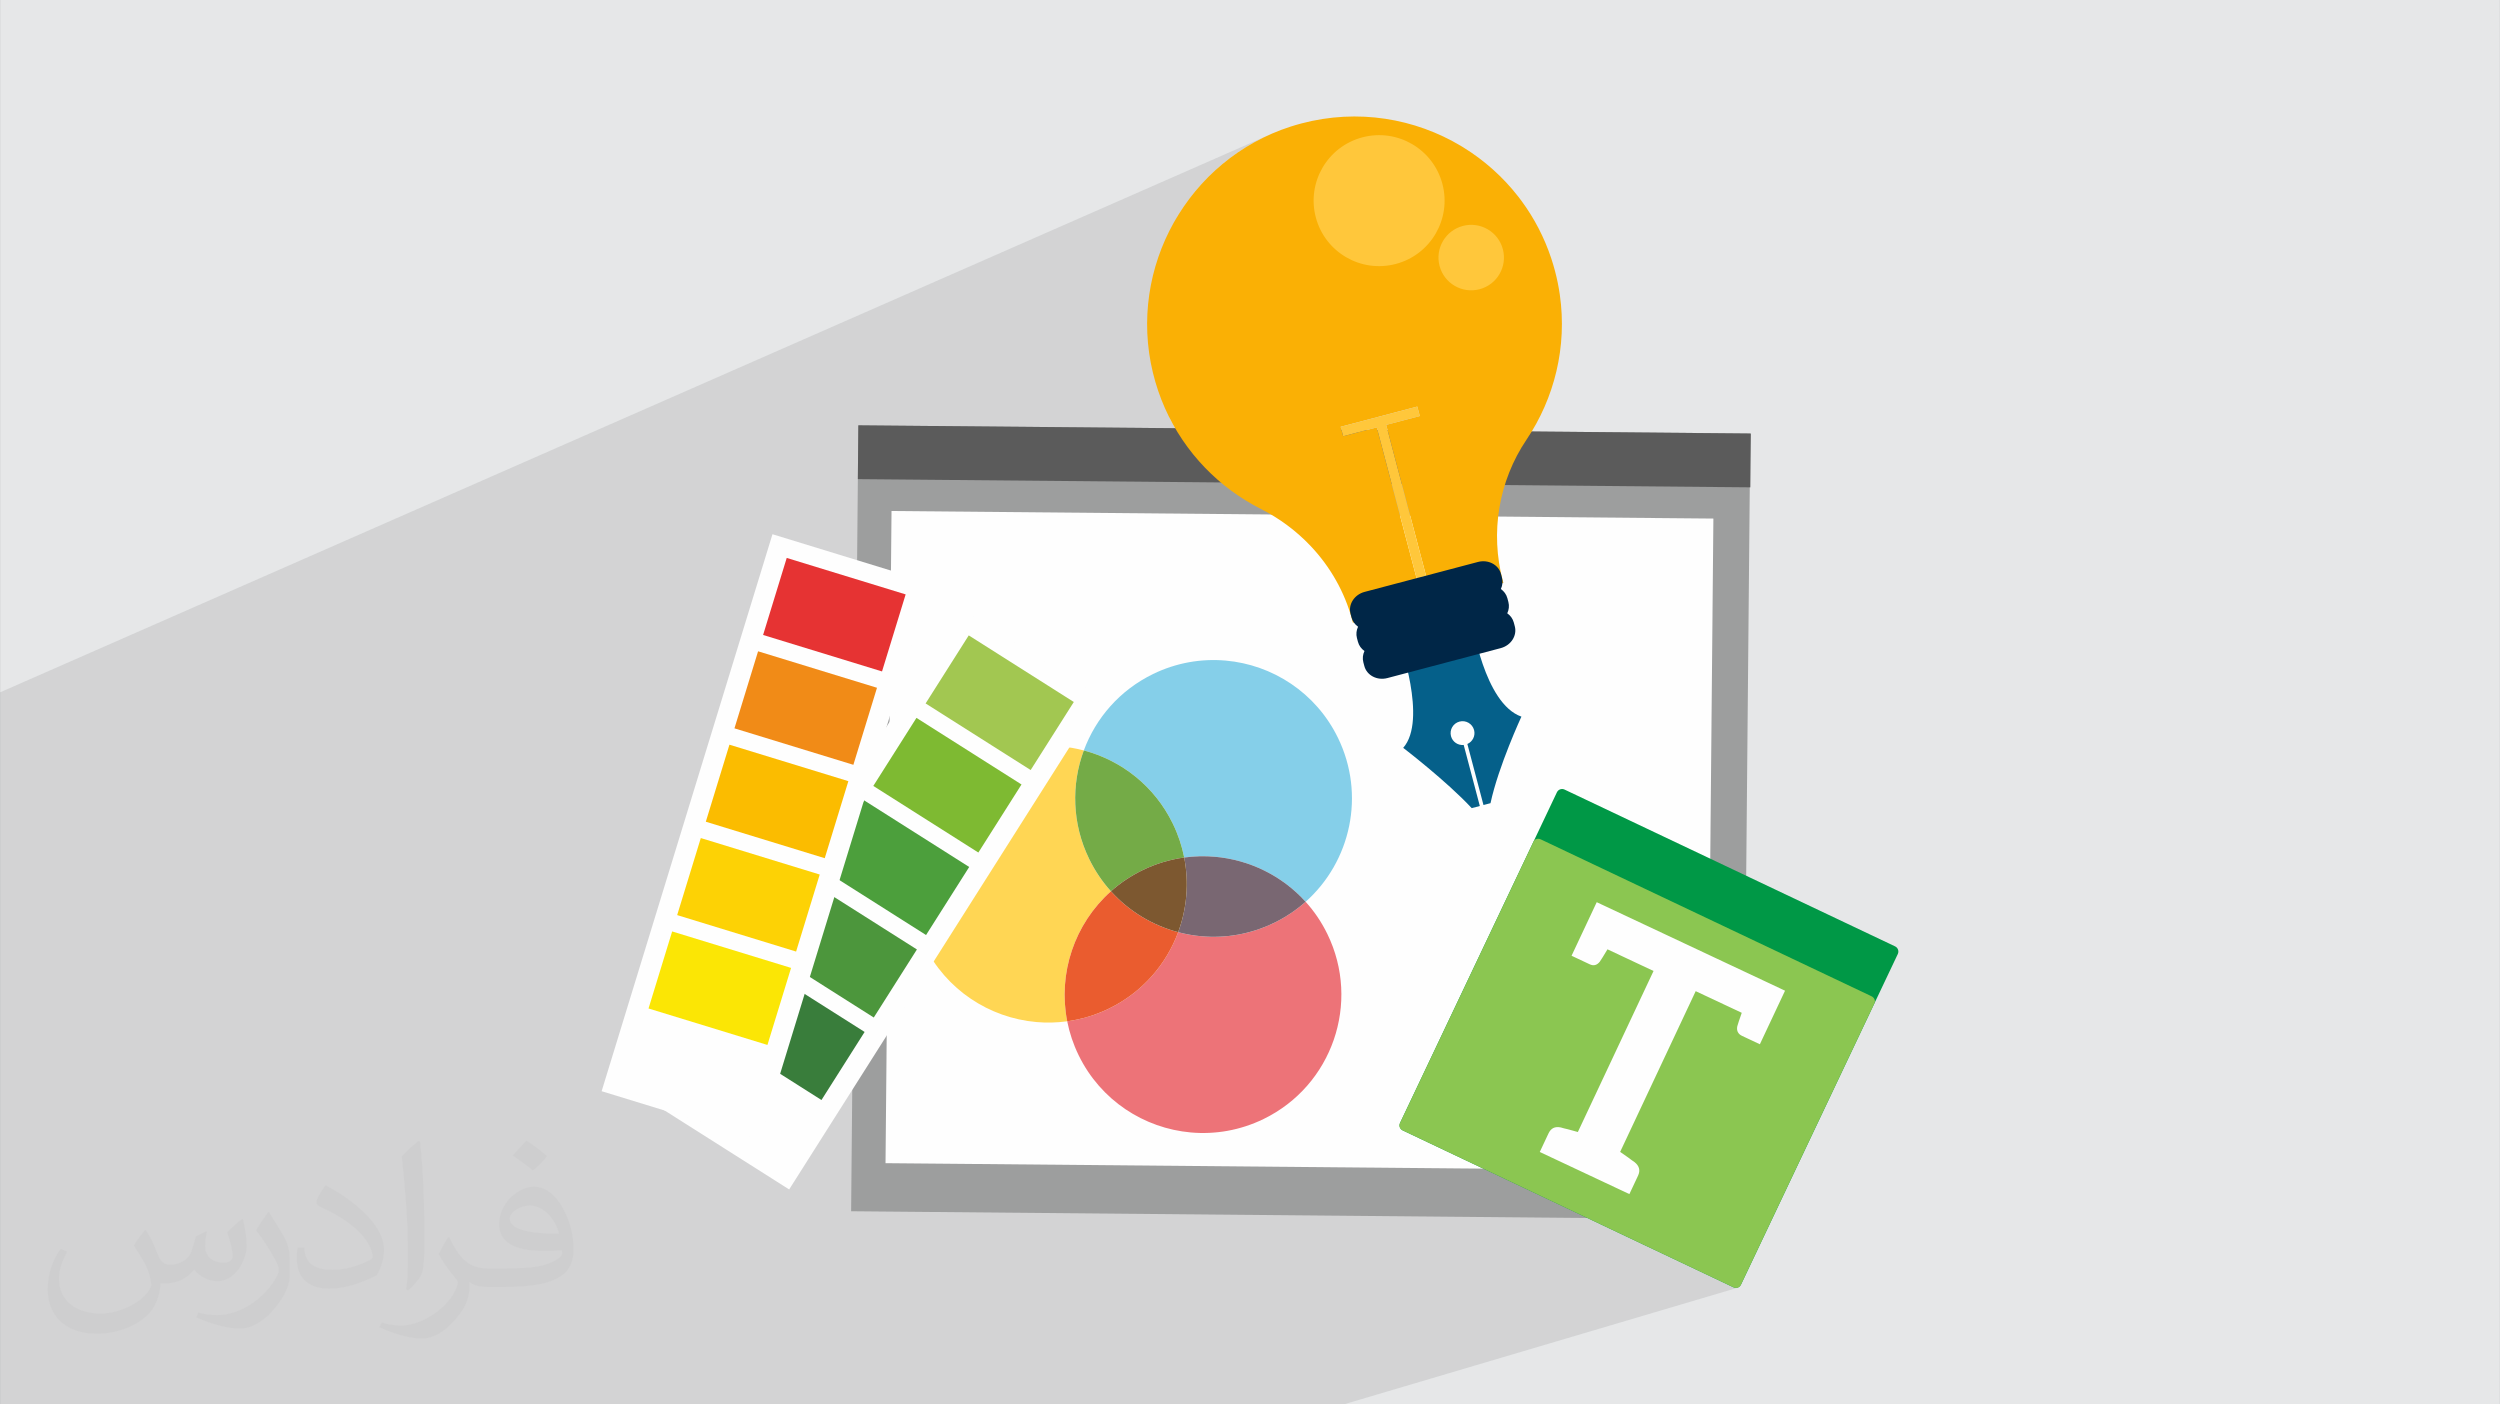 <?xml version="1.0" encoding="UTF-8"?>
<!DOCTYPE svg PUBLIC "-//W3C//DTD SVG 1.0//EN" "http://www.w3.org/TR/2001/REC-SVG-20010904/DTD/svg10.dtd">
<!-- Creator: CorelDRAW -->
<svg xmlns="http://www.w3.org/2000/svg" xml:space="preserve" width="3.708in" height="2.083in" version="1.0" style="shape-rendering:geometricPrecision; text-rendering:geometricPrecision; image-rendering:optimizeQuality; fill-rule:evenodd; clip-rule:evenodd"
viewBox="0 0 3702.73 2080.18"
 xmlns:xlink="http://www.w3.org/1999/xlink"
 xmlns:xodm="http://www.corel.com/coreldraw/odm/2003">
 <rect x="0" y="0" width="3702.73" height="2080.18" fill="#808080" stroke="none"/>
 <defs>
  <style type="text/css">
   <![CDATA[
    .fil0 {fill:#E6E7E8}
    .fil27 {fill:#FAB005}
    .fil29 {fill:#FFC73B}
    .fil5 {fill:#FEFEFE;fill-rule:nonzero}
    .fil26 {fill:#FEFEFE;fill-rule:nonzero}
    .fil3 {fill:#9D9E9E;fill-rule:nonzero}
    .fil4 {fill:#5B5B5B;fill-rule:nonzero}
    .fil7 {fill:#FFD654;fill-rule:nonzero}
    .fil21 {fill:#FBBC00;fill-rule:nonzero}
    .fil20 {fill:#F18B17;fill-rule:nonzero}
    .fil6 {fill:#ED7378;fill-rule:nonzero}
    .fil8 {fill:#EA5C2F;fill-rule:nonzero}
    .fil19 {fill:#E63333;fill-rule:nonzero}
    .fil22 {fill:#FDD205;fill-rule:nonzero}
    .fil23 {fill:#FBE605;fill-rule:nonzero}
    .fil12 {fill:#7D5830;fill-rule:nonzero}
    .fil13 {fill:#A2C751;fill-rule:nonzero}
    .fil9 {fill:#85CFE9;fill-rule:nonzero}
    .fil10 {fill:#796772;fill-rule:nonzero}
    .fil14 {fill:#7EBA32;fill-rule:nonzero}
    .fil11 {fill:#74AB47;fill-rule:nonzero}
    .fil15 {fill:#4C9F3C;fill-rule:nonzero}
    .fil16 {fill:#4C963C;fill-rule:nonzero}
    .fil17 {fill:#397D3B;fill-rule:nonzero}
    .fil18 {fill:#303B3F;fill-rule:nonzero}
    .fil24 {fill:#009846;fill-rule:nonzero}
    .fil30 {fill:#002647;fill-rule:nonzero}
    .fil28 {fill:#05608A;fill-rule:nonzero}
    .fil25 {fill:#8BC651;fill-rule:nonzero}
    .fil31 {fill:#FFC73B;fill-rule:nonzero}
    .fil2 {fill:#373435;fill-opacity:0.031}
    .fil1 {fill:#2B2A29;fill-opacity:0.102}
   ]]>
  </style>
 </defs>
 <g id="Layer_x0020_1">
  <path class="fil0" d="M-0 0l3702.73 0 0 2080.18 -3702.73 0 0 -2080.18z"/>
  <path class="fil1" d="M-0 1332.8l0 -23.4 0 -4.61 0 -10.08 0 -25.19 0 -3.35 0 -8.04 0 -13.17 0 -0.4 0 -0.92 0 -61.86 0 -9.6 0 -92.01 0 -0.93 0 -53.78 1883.95 -827.55 -13.32 6.15 -12.91 6.73 -12.5 7.3 -12.08 7.85 -11.64 8.37 -11.19 8.88 -10.72 9.36 -10.25 9.82 -9.76 10.26 -9.27 10.67 -8.76 11.07 -8.24 11.45 -7.7 11.8 -2.4 4.06 256.24 -111.36 8.94 -3.88 9.46 -3.02 9.72 -2.05 9.69 -1.04 9.6 -0.06 9.45 0.88 9.24 1.78 8.97 2.65 8.64 3.49 8.26 4.29 7.81 5.06 7.3 5.79 6.74 6.49 6.11 7.15 5.42 7.78 4.69 8.37 3.88 8.94 3.02 9.46 2.05 9.71 1.04 9.69 0.06 9.6 -0.88 9.45 -1.78 9.24 -2.66 8.97 -3.49 8.64 -4.29 8.26 -4.53 7 40.03 -16.82 4.73 -1.51 4.86 -1.02 4.84 -0.52 4.8 -0.03 4.73 0.44 4.62 0.89 4.49 1.33 4.32 1.75 4.13 2.15 3.9 2.53 3.65 2.9 3.37 3.25 3.06 3.58 2.71 3.89 2.34 4.19 1.94 4.47 1.51 4.73 1.02 4.86 0.52 4.84 0.03 4.8 -0.44 4.72 -0.89 4.62 -1.33 4.49 -1.75 4.32 -2.15 4.13 -2.53 3.91 -2.9 3.65 -3.24 3.37 -3.58 3.05 -3.89 2.71 -4.19 2.34 -4.47 1.94 -464.21 191.48 2.26 4.43 3.2 5.94 3.32 5.85 3.44 5.76 3.56 5.66 3.67 5.57 3.79 5.48 3.9 5.38 4.01 5.29 4.11 5.19 4.22 5.09 4.32 4.99 4.42 4.89 4.51 4.79 4.61 4.69 4.71 4.58 4.8 4.47 0.92 0.82 185.97 -75.08 113.5 -29.97 3.7 13.99 -48.12 19.32 21.54 81.58 516.2 4.75 -120.19 45.66 65.45 0.6 -6.52 709.24 48.53 22.81 -1.36 3.8 -1.19 3.41 -1.03 3.04 -0.87 2.67 -0.73 2.32 -0.61 1.97 -0.49 1.63 -0.38 1.3 -0.29 2.27 0.03 2.15 0.36 2.01 0.7 1.86 1.04 1.7 1.38 1.53 1.73 1.35 2.09 1.16 26.45 12.43 -76.23 24.47 -1.5 162.87 -196.92 60.93 19.2 9.11 230.53 2.12 -137.93 41.81 123.61 58.64 1.62 0.58 1.65 0.23 1.64 -0.09 1.58 -0.4 -1.99 0.59 0.32 0 1.51 -0.26 -583.68 172.83 -0.92 0 -7.26 0 -303.86 0 -267.64 0 -3.49 0 -82.08 0 -144.26 0 -79.31 0 -33.48 0 -33.26 0 -16.84 0 -72.76 0 -57.34 0 -44.31 0 -17.29 0 -31.19 0 -1.42 0 -2.63 0 -140.64 0 -52.6 0 -48.35 0 -31.19 0 -97.16 0 -9.66 0 -3.18 0 -30.9 0 -6.04 0 -11.46 0 -3.81 0 -121.96 0 -45.04 0 -92.34 0 -96.29 0 0 -0.92 0 -11.44 0 -1.34 0 -2.39 0 -9.38 0 -3.74 0 -3.71 0 -4.46 0 -1.22 0 -0.45 0 -9.25 0 -1.23 0 -10.24 0 -2.42 0 -0.77 0 -2.1 0 -15.86 0 -6.94 0 -2.2 0 -5.99 0 -7.58 0 -0.81 0 -0.42 0 -0.93 0 -0.88 0 -4.27 0 -14.21 0 -18.1 0 -17.46 0 -4.06 0 -9.34 0 -3.13 0 -1.06 0 -2.37 0 -2.79 0 -4.14 0 -7.78 0 -6.51 0 -10.15 0 -4.85 0 -0.42 0 -1.8 0 -3.94 0 -13.28 0 -0.45 0 -27.5 0 -14.53 0 -12.7 0 -0.04 0 -15.49 0 -14.1 0 -5.28 0 -6.6 0 -5.2 0 -7.89 0 -1.59 0 -0.65 0 -3.55 0 -0.64 0 -8.02 0 -0.7 0 -5.43 0 -4.55 0 -0.66 0 -1.5 0 -12.18 0 -7.61 0 -2.85 0 -0.04 0 -0.71 0 -3.61 0 -4.52 0 -0.7 0 -0.7 0 -1.4 0 -11.76 0 -5.81 0 -0.69 0 -0.41 0 -2.15 0 -10.11 0 -19.22 0 -0.34 0 -29.48 0 -23.63 0 -36.89 0 -1.9 0 -17.19 0 -2.14 0 -13.53 0 -25.47 0 -11.48 0 -0 0 -0.79 0 -5 0 -1.64 0 -5.64 0 -0.21 0 -13.19 0 -10.65 0 -3.79 0 -86.57z"/>
  <path class="fil2" d="M215.96 1821.93c7.07,10.71 11.65,21.01 16.13,32.45 3.33,6.66 5.09,18.93 20.7,18.93 4.57,0 11.13,-1.35 16.95,-4.57 6.55,-3.44 11.54,-8.64 14.15,-16.53l6.24 -21.01 15.19 -7.49 1.04 1.04c-2.08,7.91 -2.59,15.5 -2.59,21.43 0,17.57 15.19,24.23 27.25,24.23 7.07,0 13.42,-3.44 13.42,-9.89 0,-8.32 -3.53,-22.47 -8.12,-35.16 7.07,-7.07 14.15,-14.15 22.26,-19.87l1.25 0.63c3.53,14.98 5.51,29.75 5.51,39.63 0,9.67 -4.27,20.39 -7.8,27.36 -7.28,13.73 -20.18,24.65 -35.78,24.65 -11.85,0 -25.06,-5.93 -34.12,-16.95l-0.52 0c-8.53,10.61 -21.74,20.18 -42.86,20.18l-6.55 0c-1.04,13.94 -4.05,23.81 -8.64,32.66 -12.58,24.54 -49.92,41.92 -85.08,41.92 -48.89,0 -73.43,-28.19 -73.43,-65.73 0,-23.19 7.59,-44.72 19.24,-60.01l9.56 3.95c-7.28,13.94 -12.17,27.04 -12.17,39.94 0,35.16 28.61,51.9 61.58,51.9 30.58,0 68.44,-19.45 75.31,-42.02 -2.59,-24.65 -11.85,-36.19 -26,-58.66 4.27,-7.49 9.78,-14.98 16.64,-22.98l1.25 0 0 0 0 0 -0.01 -0.04zm563.83 -132.3c10.3,6.45 20.39,14.04 30.27,22.78 -5.51,7.8 -12.38,14.88 -20.91,21.12 -9.89,-8.01 -19.76,-14.88 -29.86,-22.16 6.86,-7.7 13.63,-15.08 20.49,-21.74l0 0 0 0 0 0 0 0 0 0 0.01 0zm5.3 96.11c-16.64,0 -30.27,10.92 -30.27,19.03 0,17.38 33.28,22.78 73.12,22.56 -4.99,-20.39 -22.47,-41.61 -42.86,-41.61l0 0.01zm-37.35 92.99c21.64,0 40.57,-0.63 55.02,-4.27 16.13,-4.05 29.75,-12.17 29.75,-17.78 0,-1.46 0,-3.22 -0.52,-4.68 -9.05,0.83 -19.45,0.83 -28.5,0.83 -29.33,0 -51.79,-6.66 -60.64,-23.09 -2.19,-4.57 -3.74,-9.67 -3.74,-15.5 0,-15.92 6.86,-31.41 18.93,-42.13 10.08,-8.84 21.22,-14.35 32.55,-14.35 20.49,0 36.81,16.44 48.26,42.34 6.24,14.15 10.5,30.47 10.5,51.07 0,13.73 -3.74,25.27 -12.27,33.8 -15.92,15.4 -45.24,21.22 -90.17,21.22l-20.39 0 0 0 -5.3 0c-11.13,0 -19.14,-1.98 -25.48,-6.86l-1.04 0c0.31,2.59 0.52,5.09 0.52,7.49 0,10.08 -3.33,22.98 -10.08,33.28 -19.97,29.64 -41.61,42.53 -60.33,42.53 -18.93,0 -42.13,-7.28 -63.03,-16.75l3.74 -7.28c6.76,2.81 16.13,4.68 29.02,4.68 33.8,0 78.21,-32.45 83.72,-64.17 -1.25,-2.59 -3.53,-6.03 -6.76,-9.67 -9.89,-11.75 -16.13,-21.53 -21.95,-31.82 4.99,-9.89 9.56,-17.78 13.83,-24.96l1.77 -0.21c14.46,29.44 27.56,46.28 56.78,46.28l4.57 0 0 0 21.22 0 0 0 0 0 0 0 0 0 0 0 0.04 0zm-146.45 31.1c2.5,-13.52 2.7,-28.7 2.7,-42.86l0 -21.01c0,-39.21 -4.99,-96.2 -9.05,-133.34 7.07,-7.59 16.95,-16.53 24.75,-22.56l2.29 0.63c5.3,46.7 6.55,100.79 6.55,150.81 0,13.11 -0.52,25.9 -1.77,35.26 -0.73,11.85 -7.59,20.8 -22.26,34.53l-3.22 -1.46zm-150.71 -61.89c0.73,18.41 9.78,32.87 41.4,32.87 19.66,0 36.3,-5.09 54.71,-13.83 3.33,-1.46 5.09,-3.44 5.09,-5.09 0,-11.54 -8.84,-26.83 -23.71,-40.77 -14.46,-13.11 -33.6,-24.65 -51.48,-32.35 -6.14,-2.59 -8.12,-5.3 -8.12,-7.91 0,-5.3 7.07,-16.44 12.9,-24.44l1.98 -0.21c20.49,10.71 43.38,26.63 60.33,44.3 15.4,16.33 24.96,32.87 24.96,50.86 0,13.31 -4.05,25.79 -10.61,37.44 -22.47,11.33 -46.39,19.97 -70.1,19.97 -28.81,0 -48.47,-13.52 -48.47,-45.24 0,-3.44 0,-8.73 1.25,-15.61l9.89 0 0 0 0 0 0 0 0 0 0 0 -0.01 0zm-52.11 -52.32l17.89 28.92c6.55,10.71 12.69,22.37 12.69,40.77l0 23.5c0,19.03 -12.17,39.42 -31.82,59.6 -15.4,13.63 -29.02,19.45 -41.61,19.45 -18.72,0 -40.15,-5.82 -64.9,-16.44l2.81 -7.28c7.8,2.08 16.84,3.84 27.98,3.84 35.58,-0.21 71.97,-26.21 88.61,-57.93 1.98,-3.64 2.7,-7.07 2.7,-9.47 0,-3.64 -1.98,-7.7 -3.53,-11.33 -9.05,-17.05 -19.14,-32.66 -30.27,-47.12 5.82,-9.16 11.65,-17.99 17.99,-26.73l1.46 0.21 0 0 0 0 0 0 0 0 0 0 -0.01 0z"/>
  <path class="fil3" d="M2581.65 1806.24l-1321.09 -12.15 10.7 -1164.1 1321.09 12.14 -10.7 1164.1z"/>
  <path class="fil4" d="M2592.46 721.84l-1321.94 -12.16 0.74 -79.68 1321.94 12.15 -0.74 79.69z"/>
  <path class="fil5" d="M2528.84 1734.08l-1217.33 -11.2 8.88 -965.98 1217.33 11.2 -8.88 965.98z"/>
  <path class="fil6" d="M1763.85 1677.39c-69.26,-6.14 -133.65,-47.38 -166.32,-114.43 -7.96,-16.34 -13.55,-33.2 -16.9,-50.22 20.95,-2.88 41.81,-9.08 61.86,-18.85 49.42,-24.07 84.81,-65.37 102.47,-113.16 11.3,3 22.84,5.04 34.55,6.07 35.82,3.18 72.96,-3.04 107.65,-19.94 17.31,-8.43 32.89,-18.98 46.6,-31.17 12.65,13.99 23.56,29.98 32.23,47.79 49.56,101.75 7.25,224.41 -94.49,273.98 -34.7,16.9 -71.83,23.11 -107.66,19.94z"/>
  <path class="fil7" d="M1534.83 1513.83c-69.25,-6.14 -133.65,-47.37 -166.31,-114.43 -49.56,-101.75 -7.26,-224.41 94.49,-273.97 34.69,-16.9 71.82,-23.12 107.66,-19.94 11.69,1.04 23.25,3.07 34.54,6.07 -18.7,50.61 -17.52,108.47 7.98,160.81 8.68,17.81 19.58,33.8 32.23,47.79 -53.94,48 -78.78,121.6 -64.79,192.58 -15.31,2.1 -30.67,2.44 -45.8,1.1z"/>
  <path class="fil8" d="M1580.63 1512.74c-13.99,-70.98 10.85,-144.58 64.79,-192.58 26.94,29.8 61.74,50.55 99.54,60.57 -17.66,47.79 -53.05,89.09 -102.47,113.16 -20.04,9.77 -40.91,15.97 -61.86,18.85z"/>
  <path class="fil9" d="M1933.76 1335.69c-34.99,-38.69 -83.22,-62.13 -134.08,-66.64 -15.12,-1.34 -30.49,-1.01 -45.79,1.1 -3.35,-17.02 -8.94,-33.89 -16.9,-50.22 -27.14,-55.74 -76.2,-93.63 -131.77,-108.37 17.66,-47.78 53.05,-89.09 102.47,-113.16 34.69,-16.9 71.82,-23.12 107.65,-19.94 69.25,6.14 133.65,47.37 166.31,114.43 41.13,84.44 18.99,183.29 -47.89,242.8z"/>
  <path class="fil10" d="M1779.5 1386.8c-11.7,-1.04 -23.25,-3.08 -34.55,-6.07 12.87,-34.81 16.32,-73.06 8.92,-110.58 15.31,-2.1 30.67,-2.44 45.79,-1.1 50.86,4.51 99.1,27.95 134.08,66.64 -13.71,12.2 -29.29,22.74 -46.6,31.17 -34.69,16.9 -71.83,23.11 -107.65,19.94z"/>
  <path class="fil11" d="M1645.42 1320.15c-12.65,-13.99 -23.55,-29.98 -32.23,-47.79 -25.49,-52.33 -26.68,-110.2 -7.98,-160.81 55.57,14.73 104.63,52.63 131.77,108.37 7.96,16.33 13.55,33.19 16.9,50.22 -20.95,2.88 -41.81,9.08 -61.86,18.85 -17.31,8.43 -32.89,18.97 -46.6,31.17z"/>
  <path class="fil12" d="M1744.96 1380.73c-37.8,-10.02 -72.6,-30.78 -99.54,-60.57 13.71,-12.19 29.29,-22.74 46.6,-31.17 20.05,-9.77 40.91,-15.96 61.86,-18.85 7.4,37.52 3.95,75.78 -8.92,110.58z"/>
  <path class="fil5" d="M1168.76 1761.79l-207.11 -131.31 462.04 -728.77 207.11 131.3 -462.03 728.78z"/>
  <path class="fil13" d="M1526.49 1140.59l-155.61 -98.65 63.9 -100.8 155.61 98.65 -63.91 100.8z"/>
  <path class="fil14" d="M1449.02 1262.78l-155.61 -98.66 63.91 -100.8 155.6 98.66 -63.91 100.8z"/>
  <path class="fil15" d="M1371.56 1384.96l-155.61 -98.65 63.9 -100.8 155.61 98.65 -63.91 100.8z"/>
  <path class="fil16" d="M1294.1 1507.15l-155.61 -98.66 63.9 -100.79 155.61 98.65 -63.91 100.8z"/>
  <path class="fil17" d="M1216.63 1629.33l-155.61 -98.65 63.91 -100.8 155.61 98.65 -63.91 100.8z"/>
  <path class="fil18" d="M1109.69 1655.04c-4.61,7.27 -14.23,9.42 -21.49,4.82 -7.26,-4.6 -9.41,-14.23 -4.82,-21.48 4.6,-7.27 14.23,-9.41 21.49,-4.82 7.26,4.61 9.41,14.23 4.81,21.49z"/>
  <path class="fil5" d="M1125.45 1688.18l-234.44 -71.91 253.04 -824.97 234.44 71.91 -253.04 824.97z"/>
  <path class="fil19" d="M1306.32 994.53l-176.15 -54.02 35 -114.11 176.14 54.03 -34.99 114.11z"/>
  <path class="fil20" d="M1263.89 1132.84l-176.15 -54.03 35 -114.11 176.14 54.03 -34.99 114.11z"/>
  <path class="fil21" d="M1221.47 1271.15l-176.15 -54.03 35 -114.1 176.14 54.03 -34.99 114.11z"/>
  <path class="fil22" d="M1179.05 1409.46l-176.15 -54.03 35 -114.11 176.14 54.03 -34.99 114.11z"/>
  <path class="fil23" d="M1136.61 1547.77l-176.14 -54.02 35 -114.11 176.14 54.02 -35 114.11z"/>
  <path class="fil24" d="M2567.33 1906.7l-489.59 -232.26c-4.24,-2 -6.05,-7.07 -4.04,-11.31l232.26 -489.6c2,-4.23 7.07,-6.04 11.31,-4.03l489.6 232.26c4.23,2.02 6.03,7.07 4.03,11.31l-232.26 489.59c-2.01,4.24 -7.07,6.04 -11.31,4.04z"/>
  <path class="fil25" d="M2567.33 1906.7l-489.59 -232.26c-4.24,-2 -6.29,-6.57 -4.57,-10.19l198.3 -417.99c1.72,-3.62 6.53,-4.92 10.77,-2.91l489.6 232.26c4.24,2.01 6.27,6.57 4.56,10.19l-198.3 418c-1.71,3.62 -6.54,4.92 -10.77,2.91z"/>
  <path class="fil26" d="M2643.86 1467.4l-37.29 79.34 -26.45 -12.43c-6.04,-2.84 -8.24,-7.81 -7.03,-14.03 0.88,-3.02 2.79,-9.48 6.65,-20.12l-68.22 -32.06 -111.9 238.07c5.15,3.55 9.33,6.66 12.36,8.64 3.02,2 4.92,4.02 6.32,4.68l2.56 1.75c7.02,5.59 9.03,12.18 5.31,20.08l-12.86 27.36 -35.27 -16.58 -62.65 -29.45 -34.81 -16.36 12.86 -27.37c3.71,-7.9 9.59,-10.79 18.39,-8.94l2.98 0.86c1.4,0.66 4.16,0.83 7.62,1.87 3.48,1.07 8.54,2.31 14.56,4.01l112.11 -238.53 -68.23 -32.07c-5.72,9.79 -9.69,15.82 -11.46,18.43 -4.01,4.9 -8.79,6.6 -14.83,3.75l-19.49 -9.16 -5.58 -2.62 -1.86 -0.87 37.29 -79.34 6.96 3.27 0.47 0.22 264.04 124.1 7.44 3.5z"/>
  <path class="fil27" d="M2226.63 863.41l-222.86 58.86 -0.81 -3.09c-11.15,-42.2 -32.84,-80.04 -62.25,-110.94 -20.93,-21.99 -45.75,-40.47 -73.46,-54.52 -15.09,-7.65 -29.54,-16.53 -43.18,-26.55 -56.19,-41.27 -98.77,-101.85 -116.54,-175.26 -37.61,-155.41 51.99,-315.57 204.23,-364.46 5.31,-1.7 10.61,-3.25 15.94,-4.65 83.52,-22.06 168.11,-7.51 236.72,33.74 1.02,0.61 2.02,1.22 3.03,1.85 31.06,19.16 58.78,43.86 81.49,73.13 1.62,2.08 3.21,4.18 4.77,6.31 18.59,25.28 33.54,53.77 43.88,84.93 2.02,6.1 3.87,12.3 5.53,18.59 3.09,11.7 5.46,23.41 7.14,35.11 11.1,77.25 -7.99,153.35 -49.37,214.84 -41.28,61.32 -53.95,137.52 -35.07,208.99l0.82 3.1zm-187.52 -230.38l62.03 234.88 13.98 -3.69 -62.03 -234.88 49.76 -13.14 -3.7 -13.99 -113.5 29.97 3.7 13.98 49.76 -13.14z"/>
  <path class="fil28" d="M2180.34 920.51l-108.15 28.56c0,0 42.53,117.44 6.09,158.65 0,0 64.2,49.12 101.48,89.29l12.01 -3.17 -23.87 -90.4c-8.48,0.85 -16.57,-4.51 -18.82,-13.02 -2.49,-9.44 3.14,-19.12 12.58,-21.61 9.44,-2.5 19.11,3.14 21.61,12.58 2.24,8.51 -2.14,17.16 -9.94,20.61l23.87 90.4 10.41 -2.75c11.69,-54.64 45.77,-128.18 45.77,-128.18 -55.38,-19.29 -73.04,-140.98 -73.04,-140.98z"/>
  <path class="fil29" d="M2102.84 616.2l-49.75 13.14 62.03 234.88 -13.98 3.69 -62.03 -234.88 -49.76 13.14 -3.69 -13.98 113.5 -29.97 3.69 13.99z"/>
  <path class="fil30" d="M2223.13 850.15c-3.66,-13.83 -18.92,-21.79 -34.09,-17.79l-167.93 44.35c-15.17,4.01 -24.5,18.46 -20.85,32.3l1.47 5.57c1.51,5.73 5.03,10.43 9.69,13.71 -2.43,5.16 -3.18,10.98 -1.66,16.7l1.47 5.57c1.51,5.73 5.03,10.43 9.69,13.71 -2.43,5.16 -3.17,10.98 -1.66,16.71l1.47 5.57c3.66,13.83 18.91,21.79 34.08,17.79l167.93 -44.35c15.17,-4.01 24.51,-18.47 20.85,-32.3l-1.47 -5.57c-1.51,-5.72 -5.04,-10.42 -9.7,-13.7 2.43,-5.15 3.18,-10.98 1.67,-16.71l-1.47 -5.57c-1.51,-5.72 -5.04,-10.42 -9.7,-13.71 2.43,-5.15 3.18,-10.98 1.67,-16.71l-1.47 -5.57z"/>
  <path class="fil31" d="M2136.37 272.43c13.68,51.78 -17.22,104.85 -69.01,118.53 -51.78,13.68 -104.85,-17.21 -118.53,-69 -13.68,-51.79 17.22,-104.85 69.01,-118.53 51.79,-13.68 104.86,17.21 118.53,69.01z"/>
  <path class="fil31" d="M2225.91 369.15c6.84,25.89 -8.61,52.42 -34.5,59.26 -25.9,6.84 -52.43,-8.61 -59.26,-34.5 -6.84,-25.89 8.61,-52.42 34.5,-59.26 25.89,-6.84 52.42,8.61 59.26,34.5z"/>
 </g>
</svg>
